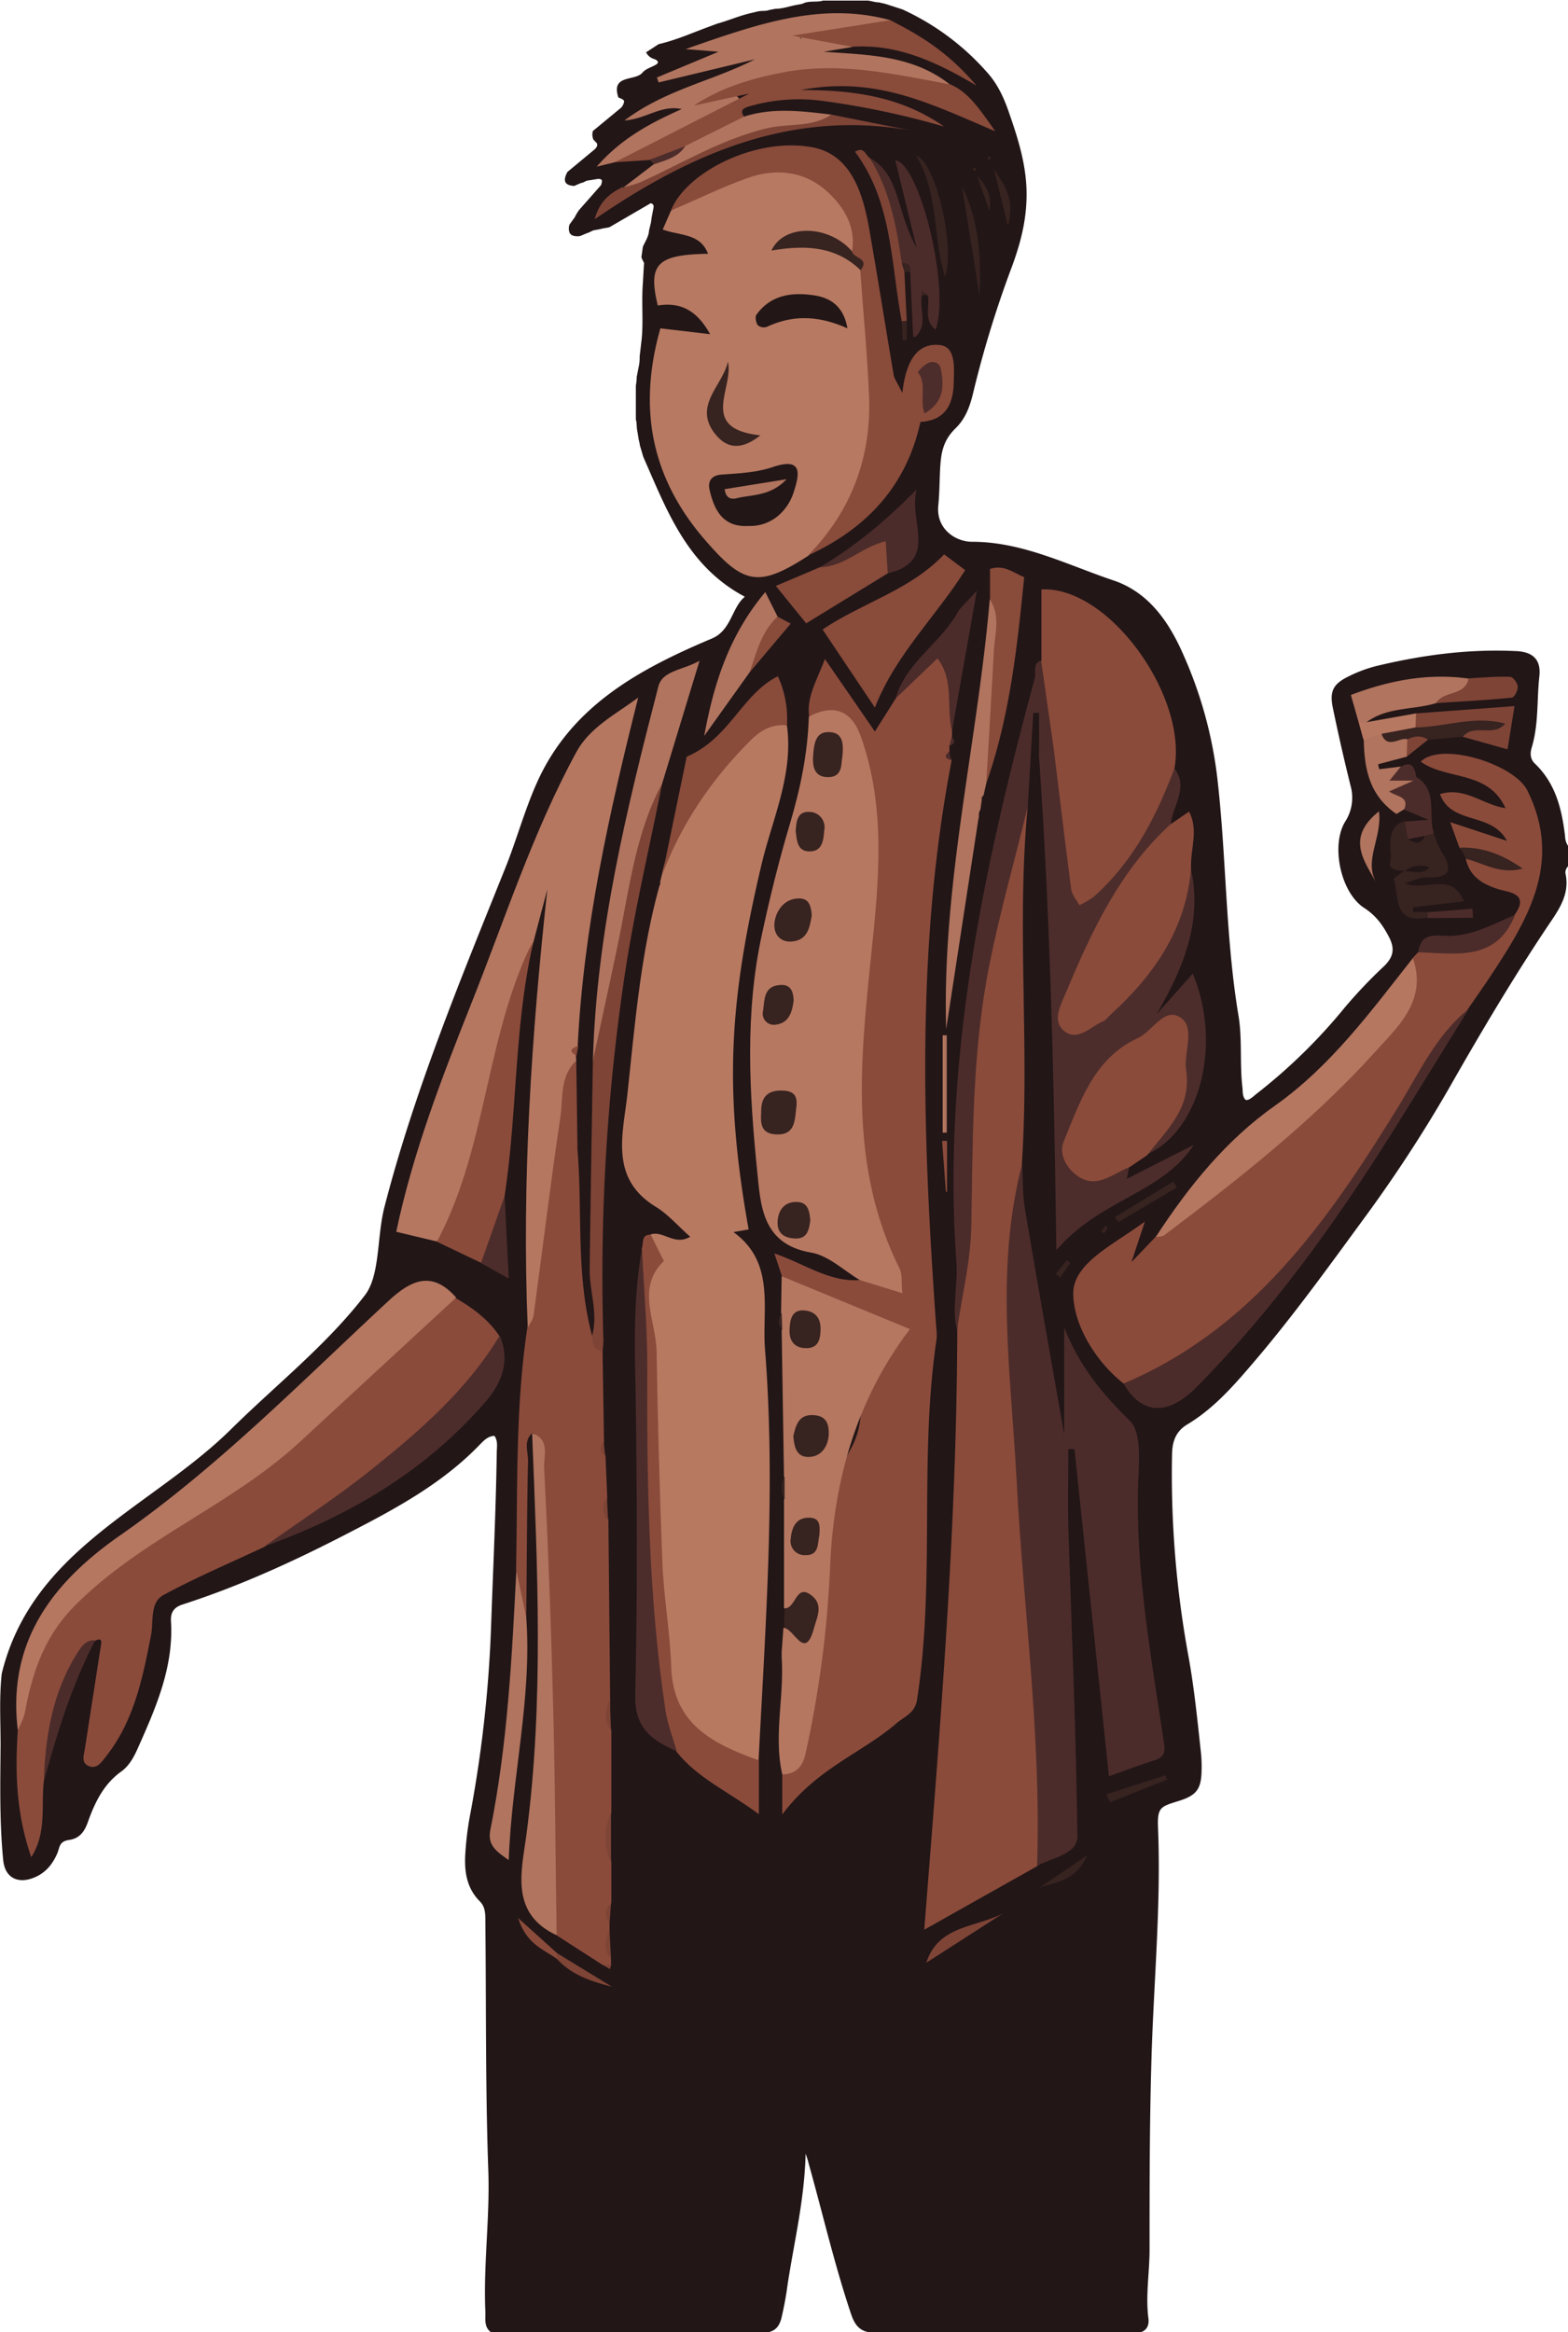 <svg data-name="Layer 1" xmlns="http://www.w3.org/2000/svg" viewBox="0 0 536.6 797.6"><path d="M272.5 1.7l2.1-.4c2.2-1.2 4.8-.4 7.1-1.1h15.2c1.3.1 2.5.6 3.8.6l2.2.5 5.9 1.9a86.5 86.5 0 0 1 29.4 22c3.4 3.9 5.5 8.6 7.2 13.6 3.3 9.5 6.2 18.9 5.9 29.1-.2 8.2-2.2 15.7-5 23.3a365.4 365.4 0 0 0-13.2 42.9c-1.1 4.7-2.6 9-6.1 12.4s-4.7 7-5.1 11.5-.3 10-.8 14.9c-.8 8.1 6 12.4 11.5 12.4 17.4 0 32.6 7.9 48.4 13.2 12.2 4.1 19.1 14.3 24 25.5a144.9 144.9 0 0 1 11.7 43.1c3 26.6 2.7 53.5 7.1 80.1 1.4 8.1.4 16.6 1.4 24.9.1 1.3 0 2.7.8 3.8s2.8-.8 3.9-1.7a188.3 188.3 0 0 0 30.3-29.6 167.1 167.1 0 0 1 13.4-14.1c3.2-3.1 3.9-5.9 1.7-10.1s-4.5-7.3-8.5-9.9c-8-5.2-11.4-21.3-6.5-29.4a15.1 15.1 0 0 0 1.9-12.3q-3.3-13.3-6.1-26.8c-1.1-5.5.1-8 5.1-10.5a47.3 47.3 0 0 1 9.8-3.7c15.8-3.8 31.7-5.9 48-5.1 5.7.3 8.4 3 7.8 8.6-.9 8.1-.2 16.4-2.6 24.3-.6 2-.6 4 1.1 5.6 7.1 6.8 9.2 15.6 10.3 24.8a6.2 6.2 0 0 0 1 3.3v7a3.2 3.2 0 0 0-.9 2.3c1.7 7.5-2.5 12.9-6.4 18.7-12 18-23 36.6-33.7 55.4a477.6 477.6 0 0 1-29.3 44.7c-12.3 16.8-24.5 33.7-38.1 49.5-6.5 7.6-13.2 15.1-21.9 20.3-3.8 2.3-5.1 5.6-5.2 10.1a343.7 343.7 0 0 0 5.6 69.1c2 11 3.1 22.1 4.3 33.2a46.5 46.5 0 0 1 .2 6c-.1 6.4-1.8 8.5-7.9 10.4s-7.3 2.1-7 9.2c1.1 27-1.6 53.9-2.3 80.9-.6 21.1-.6 42.3-.6 63.4 0 7.8-1.4 15.6-.4 23.4.3 2.2-.4 4.4-3.2 4.9-30 0-60-.1-89.9.1-5 0-7.1-1.9-8.6-6.3-5.7-16.9-9.7-34.3-14.5-51.4-.2-.8-.4-1.6-1.1-3.6-.4 16-4 30.4-6.2 45a112.5 112.5 0 0 1-2.1 11.3c-.9 3.5-2.8 5-6.8 5-30.8-.2-61.6 0-92.4-.1-2.7-1.8-2-4.7-2.1-7.2-.7-16.2 1.6-32.3 1-48.4-1-28.3-.7-56.5-1-84.8 0-2.5.1-5.1-1.9-7.1-4.8-4.8-5.4-10.9-4.9-17.2a105.7 105.7 0 0 1 1.4-11.4 430.3 430.3 0 0 0 7.3-63.9c.7-20.3 1.7-40.6 2-60.9 0-1.9.5-4-.8-5.8-2.3.1-3.7 1.7-5 3-12.7 13.2-28.6 21.8-44.5 30-18.5 9.6-37.4 18.3-57.3 24.7-3 1-4 2.8-3.9 5.5 1 15.6-5 29.4-11.1 43.1-1.4 3.2-3 6.4-5.9 8.5-6 4.3-9 10.5-11.4 17.2-1.1 3.2-2.8 5.7-6.4 6.2s-3.2 2.6-4.1 4.6c-1.8 4.2-4.6 7.3-9.1 8.7s-8.8-.3-9.4-6.4c-1.3-13.1-1-26.3-.9-39.4 0-8.1-.5-16.3.4-24.4C11 529.8 51.8 515.7 79 488.9c15.4-15.2 32.7-28.8 45.8-45.8 5.4-6.9 4.1-20.2 6.8-30.4 10.3-39.9 26.1-77.9 41.4-116 3.8-9.5 6.5-19.5 10.7-28.9 11.7-26.3 35-38.9 59.9-49.4 6.7-2.8 6.8-10.6 11.3-14.3-19.8-10.5-26.7-29.6-34.7-47.7-.2-.6-.4-1.3-.6-2l-.6-2a12.7 12.7 0 0 0-.4-1.9l-.5-3.1c-.3-1.3-.1-2.7-.5-3.9v-11.6a17.8 17.8 0 0 0 .3-3l.6-3.1a14.7 14.7 0 0 0 .4-3.9l.7-6c.6-6.3-.1-12.6.4-19l.4-7a13.4 13.4 0 0 1-.9-1.9l.5-3.6c.8-1.8 2-3.5 2.1-5.5l.5-2.1c.3-1 .3-2 .5-2.9l.4-2.1c.2-1 .5-1.9-.8-2.3l-14.1 8.2c-1 .3-2 .3-2.9.6l-2.1.4c-1 .1-1.7.8-2.6 1l-2.4 1a4.8 4.8 0 0 1-3.2-.4V80h-.3a4.1 4.1 0 0 1-.2-3.2l1.8-2.5a16.5 16.5 0 0 1 1.5-2.5l7.5-8.5c.3-1.1.8-2.2-1.1-2.1l-3.1.5c-1 0-1.7.8-2.7.9l-2.3 1c-3.6-.2-3.8-2.1-2.3-4.8l9.4-7.8c.9-.9 1.2-1.9-.1-2.7V48h-.3a4.3 4.3 0 0 1-.3-3.2l9.7-8a4.1 4.1 0 0 0 1-2.2c-.4-.8-1.3-.9-2-1.3-2.6-8 5.8-5.4 8.3-8.5 1.1-1.3 3.1-1.8 4.6-2.7s.1-1.7-.9-2a4.4 4.4 0 0 1-2.5-2.2l4.3-2.8c6.1-1.4 11.8-4 17.6-6.1l2.4-.9c4-1.1 7.8-2.8 11.9-3.7l2.1-.5c1.3-.3 2.7 0 3.9-.5l2.1-.4c2.5 0 4.8-.9 7.1-1.3z" fill="#221617"/><path d="M269.3 248.1c2.3 16.6-4.9 31.8-8.6 47.2-11 46.4-13.2 76.8-4.5 125.2l-5.2.9c14.5 10.5 9.7 26.4 10.8 40.1 3.7 46.9.2 93.7-2.2 140.6a3.8 3.8 0 0 1-3.8.2 156.9 156.9 0 0 1-18.7-9.4c-3.3-2-4.7-5.5-5.8-9.1a146.4 146.4 0 0 1-5.2-29.5c-2.2-26.7-2.6-53.5-2.3-80.3.1-8.5-1.4-16.8-2.3-25.3-.6-5.3-1.3-10.7 1.9-15.5 1.3-2 .8-3.7-.2-5.6s-2.4-3.4-.5-5.4c4.3-1.4 8.1 4 13.5.8-4.1-3.6-7.5-7.6-11.7-10.2-16-9.7-11.3-24.8-9.8-38.5 2.6-23.9 4.5-48 11-71.4a1.4 1.4 0 0 0 .2-1.2l.7-2.9c4-18.7 16-32.6 28.4-46.1a19.2 19.2 0 0 1 8.2-5.5c2.2-.4 4.3-1.1 6.1.9z" fill="#b87961"/><path d="M324.9 255.1v1.9a2.6 2.6 0 0 0 .8 2.9c-12.4 64.4-9.9 129.3-5.3 194.2a18.5 18.5 0 0 1 .1 4c-6.1 40.9-.3 82.5-6.7 123.4-.7 4.4-4.3 5.6-7 7.9-11.8 10.2-27.2 15.3-39.1 31.2v-13.7c5.6-3.5 7.3-9.1 8.4-15.1 3.5-19.1 7-38.2 6.1-57.9a71.4 71.4 0 0 1 9-38.4 27.2 27.2 0 0 0 3.1-9.4c1.6-11.5 2.6-23.2 15.1-28.6-.8-3-2.9-3.1-4.4-3.9-10.6-4.9-21.6-8.6-32.2-13.5-2-.9-4.1-1.6-5.2-3.6l-2.6-7.8c10.5 3.6 18.9 9.9 29.2 9.1 4-2.1 7.6 1.9 11.8.9 1.5-2.8 0-5.1-1.1-7.5a127 127 0 0 1-10.7-39.9c-1.7-16.8-.6-33.5 1-50.3s4.4-35.7 3.9-53.7a125.6 125.6 0 0 0-4.8-31.5c-2.8-9.6-5.4-11.2-15.5-10.5a4 4 0 0 1-1.9-.3c-.9-6.7 2.6-12.1 5.4-19.6l17.1 24.8 7.2-11.4c2.7-5.1 7.2-8.6 10.9-12.8s4.7-2.2 6.5 1.4c2.5 5.2 2.6 10.9 2.4 16.5a44.9 44.9 0 0 1-.6 5.9v2a6.3 6.3 0 0 1-.9 3.3z" fill="#8b4b3b"/><path d="M351.7 276c-3.9 40.6.7 81.4-2 122.1a190.7 190.7 0 0 1-2 20.3c-2.1 16.1-1.3 32.2-.6 48.3s2.5 33.1 3.5 49.7c1.5 25.2 3.7 50.4 5.4 75.6.9 12.7 1.4 25.6 1.4 38.4 0 2.9-.5 5.6-2.5 7.9L316.3 660c5.5-69.8 11.1-137.2 11.3-204.8a195.8 195.8 0 0 1 2.7-28.2c1.5-9.4.3-18.9.7-28.4.9-23.4 1.2-46.9 6-69.9 3.3-15.9 7.6-31.7 10.9-47.6.2-2.4.6-5 3.8-5.1z" fill="#8b4b3a"/><path d="M276.6 190.1c-17.1 11-22.1 9.9-35.4-5.5-18.5-21.4-22.9-45.2-15.2-72.3l17 2c-4.4-8-10-11.1-17.9-9.8-3.4-14.2-.3-17.4 17.2-17.7-2.7-7.1-9.6-6.1-15.5-8.3l2.8-6.4c13.3-9.9 27.5-16.9 44.7-12.8 11.8 2.8 16.4 12.1 19.2 22.7.4 1.6.4 3.3-1.3 4.4s-3.2-1.3-4.7-2.3c-6.1-4.4-12.5-4.4-19.2-.9 10.5-.6 20.1.9 27.4 9.2 2.2 5.4 2.4 11.1 2 16.7a74.5 74.5 0 0 0 .6 17.9c3.3 19.4-1.3 37.2-11.4 53.9-2.6 4-6.8 6.1-10.3 9.2z" fill="#b77961"/><path d="M384.5 473.2c-10.1-8-17.3-20.7-17.2-31s14-16.6 24.5-24.4l-4.6 13.9 8.3-8.7c11-8.6 22.4-16.7 32.8-26 13-11.6 26.9-22.2 38.7-35.1 5.4-5.9 9.8-12.6 14-19.3 2.9-4.7 2.1-9.9 2.5-15l1.9-2c2.7-1.8 5.8-1.4 8.7-1.2 9 .5 16.9-1.4 22-9.7.5-.8 1.6-1.2 2.3-1.9 5.2-7.4-2.3-7.6-5.7-8.7-5.6-1.8-9.8-4.4-11.1-10.5 2.6-1.6 4.7.3 7 .9s4.1 1.3 6.3 1a28 28 0 0 0-10.5-4c-1.8-.2-3.7 0-5-1.7l-3.1-8.6 19.4 6.4c-5.4-10.1-19-5.3-22.9-16 8.5-2.6 14.7 3.7 22.4 4.8-5.9-13-20.1-9.5-29-15.9 7.1-7 32.1.9 36.5 9.9 11.8 23.8.9 42.9-11.6 61.9-2.8 4.3-5.7 8.4-8.6 12.6-20.1 25.9-34.7 55.6-55.3 81.3-8.1 10.1-16.8 19.5-27.2 26.9s-18.3 13.3-28.6 18.3c-2 1.2-4.2 2.7-6.9 1.8z" fill="#8b4b3a"/><path d="M276.8 245.1c8.8-4.6 14.8-1.9 17.9 7.1 8.5 24.2 6.1 49 3.5 73.8-3.8 36.5-7.7 73.1 9.6 107.8 1.1 2.1.6 5 1 8.5l-14.6-4.5c-5.5-3.3-10.7-8.4-16.7-9.4-16.9-2.9-17.2-16.4-18.4-28.1-2.7-26.8-4.2-53.8 1.6-80.5 2.7-12.6 5.8-25.2 9.5-37.6s6.2-24.4 6.6-37.1z" fill="#b77861"/><path d="M354.9 638.2c1.5-44.2-4.7-87.9-7-131.9-1.9-36.1-7.5-72.3 1.9-108.2.3 5.3.1 10.6 1 15.7 4.1 24.3 8.4 48.6 13.4 76.9v-36.6c5.4 13.6 13.3 22.9 22.5 31.9 4 3.9 3.1 13.9 2.8 21.1-1 30.3 4.5 59.8 8.9 89.5.5 3.1-.5 4.6-3.4 5.5-4.9 1.5-9.7 3.4-15.5 5.4l-11.8-111.9h-2.1c0 8.9-.2 17.9 0 26.8 1.1 35.2 2.7 70.4 3.1 105.6.1 6.3-8.7 7.3-13.8 10.2z" fill="#4c2c2a"/><path d="M208.6 658v2c.2 3.3-.6 6.7.5 10v1.9c-.9 1-1.8.6-2.8.2L190.6 662c-1.7-1.9-1.8-4.2-1.8-6.6-.1-5.3 0-10.6 0-16 0-37.2-2.7-74.4-2.3-111.7.1-11.2-1.9-22.5-2.4-33.8-.1-1.5-.2-3-1.9-3.8-3.2 2.8-1.4 6.5-1.5 9.7-.4 17.7-.4 35.4-.6 53.2-4.1-.4-3.1-3.7-2.9-6a30.2 30.2 0 0 0-.6-10.1c.6-27.7-.3-55.5 3.9-83 1.8-2.9 1.4-6.2 1.4-9.2-.1-13.2 2.3-26.1 4.3-39.1s3.5-25.7 6.3-38.3c.5-2.3.4-5.9 4.7-4.7l.4 28.2v2c1.8 21.3-.6 43 5 64 1.7 1.3 2.3 3.4 3.6 5.1l.5 30.9c0 1.7-.3 3.4.5 5l.6 14c.1 2.7-.5 5.4.4 8l.6 61c.1 3.7-.5 7.4.4 11v28a57.4 57.4 0 0 0 0 17v14c-1 2.5-.5 4.9-.6 7.2zM15 609.2c-1 8.5 1.1 17.5-4.3 26-5.1-14.7-5.6-28.9-4.6-43.3 1.3-4.6 1.5-9.5 2.4-14.2 2.9-15.7 12.3-27 24-36.8a235.8 235.8 0 0 1 33.1-23.1c16.3-9.5 31.6-20.4 44.7-34 11.3-11.7 24.4-21.1 36.5-31.7 3.1-2.7 5.1-6.6 9.2-8.1 5.8 3.4 11.2 7.3 15 13.1 1 2.7-.9 4.4-2.2 6.2-8.3 12.2-19.3 21.9-30.1 31.7-14.7 13.3-31.3 24-48.3 34.1-11.5 5.4-23.3 10.4-34.4 16.4-4.8 2.6-3.4 9-4.3 13.7-2.9 14.9-5.9 29.7-15.7 41.9-1.4 1.8-3 4.1-5.7 2.9s-1.5-3.9-1.2-6.2l5.4-34.8c.2-1.1.6-3.2-1.9-1.8-7.1 6-10 14.4-12.5 22.8s-3 16.8-5.1 25.2z" fill="#8b4b3b"/><path d="M197.2 362.8c-5.6 5.2-4.5 12.6-5.4 19.1-3.4 22.6-6.1 45.3-9.2 68-.2 1.5-1.3 2.8-2 4.2-2.1-50.1 1.3-100 6.7-149.9l-4.7 17.8c-3.5 13.5-9.2 26.3-12.2 40-4.2 20-7.8 40.2-17.6 58.5-.9 1.6-1.5 3.3-3.4 4.1l-13.8-3.3c5.7-27.1 15.6-52.7 25.7-78.1 11.5-28.8 21-58.5 35.9-85.9 4.6-8.5 13.2-12.8 21.2-18.7-10 39.7-18.7 78.8-20.7 119.1-.3 1.1-1.3 2.1-.6 3.4z" fill="#b57760"/><path d="M356.4 225.9v-24.3c23.1-1.2 50.1 36.6 45.5 61.3a6.8 6.8 0 0 1-.3 4.4 98.1 98.1 0 0 1-26.2 40.7c-5 4.7-8.5 3.6-10.3-3a22.7 22.7 0 0 1-1-6.9c.8-14.5-3.2-28.4-4.9-42.5-1.3-9.1-3.6-18.1-3.4-27.3a4.7 4.7 0 0 1 .6-2.4z" fill="#8b4b3a"/><path d="M360.6 256c2 16.1 3.9 32.2 6 48.2.3 1.9 1.8 3.6 2.8 5.4a30.5 30.5 0 0 0 4.9-2.9c13.4-11.9 21.4-27.3 27.6-43.9 5 6.7-.6 12.7-1.2 19a5.2 5.2 0 0 1-1.9 3.9c-11.6 11.5-19.6 25.5-26.5 40.2-2.3 5-4.6 10-6.6 15.1a19.2 19.2 0 0 0-1.5 5.8c-.2 4.5 1.5 5.8 5.8 4.5a17.1 17.1 0 0 0 6.6-3.4c11.4-10.6 22.5-21.4 26.6-37.2a55.9 55.9 0 0 0 1.9-9.8c.1-1.6-.2-3.8 2.4-4 4.1 18.5-2.6 34.3-11.7 50l12.4-13.9c10.1 24.4 2.4 53.8-15.8 61.9-1.4-2.6.5-4.2 2-5.5 12.3-9.7 9.4-23.5 10.3-36.3.1-1.6-.2-1.6-3-4.7-7.8 6.8-19.1 8.9-24.7 18.9-2.9 5.2-6.1 10.3-8.9 15.6a23 23 0 0 0-2.7 6.9c-.7 4 .3 7.7 3.6 10.3s6.7 2.3 10.3.6 4.2-3.6 7.2-1.8l-.9 4.3 22.9-11.6c-10.9 16.7-31.9 18.4-47 36-.8-59.4-2.1-114.7-6-169.8 1.5-1.1 2.5-3.4 5.1-1.8z" fill="#4d2d2b"/><path d="M267.5 436.5l43.9 18.1c-18.3 24-26 51.7-27.3 80.6a369.3 369.3 0 0 1-8.5 64.9c-1 4.3-3.4 6.7-7.9 6.8-3-13.3.7-26.6-.2-39.9v-2l.6-8.2c3-1.1 4.3 2.9 7 2.6 3.5-4.6 3.7-9.1.6-12.7-3.2-.6-3.7 5-7.4 3.3v-37a57.3 57.3 0 0 0 0-7.9l-.8-50c-.1-2 0-4-.2-6zM156.1 443.8L102.8 493c-23.6 21.9-54.7 33.3-77.5 56.5-10.1 10.3-14.2 22.4-16.7 35.8-.4 2.3-1.6 4.4-2.5 6.5-3.7-30.4 12-50.7 35.2-66.8 33.5-23.4 61.9-52.5 91.7-80.1 7.8-7.2 14.9-10.4 23.1-1.1z" fill="#b57760"/><path d="M291.6 86c1.4-8.4-2.8-15.1-8.1-20.1-7.6-7.2-17.5-8.6-27.4-5.1s-17.6 7.5-26.5 11.2c5.2-13.2 29.5-25.5 49-21.5 12.8 2.7 16.8 15.9 18.9 28 2.9 16.5 5.5 33.1 8.3 49.6.2 1.4 1.2 2.6 3 6.3 1.1-10.1 4.6-17.2 12.7-16.4 5.7.5 5 7.8 4.9 12.6-.1 7.2-2.5 13.2-11.4 13.7-4.8 22-18.5 36.5-38.5 45.7 14.9-15.2 21.8-33.7 20.9-54.8-.6-14.3-2-28.6-3-42.8.4-2.7-3.6-3.5-2.8-6.4z" fill="#894b3a"/><path d="M407.6 297c-1.7 20.8-12.7 36.5-27.5 50-.9.8-1.6 1.9-2.6 2.3-4.2 1.8-8.6 6.9-13.1 3.5s-1.5-8.9.4-13.3c8.8-21.1 18.5-41.8 35.8-57.6l6.3-4.3c3.4 6.3.4 12.9.7 19.4zM386.7 399.1c-6.2 2.4-12 8.4-19.1 2.2-3.2-2.8-5.1-7.1-3.6-10.8 5.6-13.7 10.5-28.6 25.3-35.4 5.1-2.3 9-10.6 14.5-7.2s1.2 12 2.1 18.1c2 13-6.7 20.4-13.3 29.1z" fill="#8b4b3a"/><path d="M210.4 55.5l-6.2 1.5c8.4-9.6 18.1-14.8 29.1-19.7-7.2-1.5-12.1 3.4-19.6 3.9C228 30.5 244 27.7 258.3 20.3l-32.9 7.9-.6-1.7 21.1-8.8-11.3-.9c24.9-8.7 46.5-16.3 70.1-9.9-.6 3.4-3.4 2.6-5.5 2.7-8.5.2-16.6 3.7-25.2 3-.6.6.6.9.1.4s-.1-.4.3-.4c4.9-.5 9.9.3 14.8.3 1.5 0 3.5.7 2.3 3.2l-9.6 1.6c15.1 1.1 30.5 1.1 43.3 11.3-1.5 1.9-3.6 1.4-5.5 1a70.6 70.6 0 0 1-7.8-1.6c-14.7-4.6-29.5-3.5-44.5-1.7-8.5 1-16.3 4.4-24.6 6.7 3.4-.4 6.9-3.1 10 .1.2 2.7-1.5 3.9-3.4 4.6-11.9 4.9-23.3 10.7-34.8 16.2-1.3.5-2.8.6-4.2 1.2z" fill="#b1745e"/><path d="M360.6 256l-5 2v-14.2h-2l-1.9 32.2c-4.7 19.4-10.3 38.6-13.9 58.2-5.1 28.1-4.9 56.7-5.4 85.2-.2 11.9-3.2 23.8-4.9 35.6-1.9-7.7.4-15.5-.2-23.1-4.9-68.5 9.1-134.5 26.8-199.9.6-2-.9-5 2.2-6.1z" fill="#4c2c2a"/><path d="M483.5 327.7c5.2 14.8-5.7 24-13.4 32.6-21.3 23.5-46.4 43.1-71.7 62.2-.7.5-1.9.4-2.9.6 11.2-17.2 24-33.1 40.9-45 19.2-13.6 32.8-32.3 47.1-50.4z" fill="#b57760"/><path d="M222.7 422.3l4.5 9c-9.6 9.2-2.7 20.4-2.5 30.8q.6 36.4 2 72.7c.5 11.7 2.6 23.4 3 35.2.6 19.9 14.5 26.5 30 32.1v18.4c-10.5-7.8-21-12.3-28.2-21.4-4.3-5.5-5.4-12.1-6.7-18.6-2.2-11.5-1.8-23.2-3.1-34.8-3.1-26.7-1.4-53.5-2.2-80.3-.4-12.8-.3-25.6.1-38.4.8-1.7-.4-4.8 3.1-4.7z" fill="#8b4b3b"/><path d="M210.4 55.5l46-23.5-18.9 4.1c9.2-6.1 19.2-9.1 29.8-11.2 19.8-4 38.8.5 58 4 5.7 2.5 9.1 7.1 15.3 16-22.4-9.5-40.8-19-66.6-14.1 20.7-.1 35.7 3.2 49.1 12.5a282.8 282.8 0 0 0-41.7-8.8 60.5 60.5 0 0 0-24.7 1.8c-1.7.5-3.9 1.1-2 3.7s-1.2 2.2-2.3 2.6c-6 2.4-11.5 5.7-17.3 8.5-4.3.9-8.3 3-12.6 3.6z" fill="#894b3a"/><path d="M182.1 490.2c6.3 2.1 3.9 8 4.1 11.8 1.5 28.5 2.5 57.1 3.2 85.6.6 24.8.7 49.6 1.1 74.3-16.1-7.4-12-22.1-10.4-34 6.1-45.8 3.8-91.7 2-137.7z" fill="#b1745e"/><path d="M149.5 424.7c16.6-31 16.6-67.2 31-98.9.6-1.3 1.4-2.6 2.1-3.9-6.7 28.6-5.5 58.2-9.9 87-.7 7.2-3.7 13.7-5.8 20.5a3.9 3.9 0 0 1-2.3 2.5z" fill="#8b4b3a"/><path d="M384.5 473.2c44-18.6 69.7-55.3 93.6-94 7.4-11.9 13.2-25.1 24.6-34.2-8.9 14.3-17.7 28.7-26.6 42.9-19.5 30.9-40.8 60.5-66.6 86.5-9.9 10.1-18.9 9.4-25-1.2z" fill="#4c2c2a"/><path d="M323.1 189.6l7.2 5.4c-9.9 15.8-23.7 28.7-30.9 47l-17.9-26.7c13.6-9.2 29.8-13.3 41.6-25.7z" fill="#894b3a"/><path d="M202.9 362.8c1.2-43.8 11.5-85.9 22.4-128 1.4-5.5 8.2-5.5 14.1-8.8l-12.8 42c-7.2 21-11.4 42.7-15.3 64.5-1.6 8.7-3.1 17.4-4.8 26-.3 1.8.2 5.1-3.6 4.3z" fill="#b1745e"/><path d="M219.7 427c.6 13 1.8 26.1 1.8 39.1-.1 39.7.3 79.3 6.2 118.6.7 4.9 2.6 9.6 3.9 14.3-8.4-3.7-14.5-7.9-14.2-19.2.8-35.1.6-70.3.1-105.5-.4-15.8-.6-31.6 2.2-47.3z" fill="#4d2d2b"/><path d="M202.9 362.8c2.9-13.5 5.9-27.1 8.7-40.6 3.8-18.4 5.9-37.3 15-54.2-4.3 21.8-9.5 43.5-12.8 65.4a699.1 699.1 0 0 0-7.3 125.2 27.5 27.5 0 0 1-.3 3.5c-3.2-.3-3.4-2.6-3.6-5.1 2.2-7.8-.9-15.3-.8-23 .3-23.7.7-47.5 1.1-71.2z" fill="#7e4436"/><path d="M90.5 528.9c12.4-8.8 25.2-17.1 37-26.6 16.5-13.2 32.4-27.1 43.5-45.5 3.7 8.6.7 16.3-4.8 22.6-20.5 23.7-46.5 39-75.7 49.5z" fill="#4d2d2b"/><path d="M337.5 268l-.9 4c-.4.4-.8.8-.6 1.4l-.5 3.6c-.8 1-.3 2.2-.7 3.3l-11 71.7c-1.5-49.6 10.7-97.8 14.9-146.9 3.7-.9 3.2 2.1 3.4 3.9a57.3 57.3 0 0 1-.2 13.5 34.7 34.7 0 0 0-.5 7c.9 13-1.5 25.8-3.9 38.5z" fill="#b1745e"/><path d="M269.3 248.1c-5.3-.6-9.3 1.9-12.7 5.4-13.1 13.1-23.3 28.1-29.9 45.5l8.3-40.2c14.8-6.3 18.8-21.3 31.2-27.5a34.8 34.8 0 0 1 3.1 16.8z" fill="#894b3a"/><path d="M176.7 537.1l3.4 16.1c2 27.8-5 54.8-6 83-4-2.8-7.4-5-6.3-10.3 5.9-29.3 7.4-59.1 8.9-88.8z" fill="#b1745e"/><path d="M297.6 54c10.5 5.7 8.9 17.9 16.1 30.8l-7.3-30c8.1.9 18.9 43.3 13.8 58-4.4-3.6-1.8-8.2-2.7-11.7-.6-.7-1.3-.9-2-.1-1 4.6 2.1 9.8-2 14a.6.6 0 0 1-1 0l-1-22c-1-1.4-3-1.8-4-3.2-1.8-3-1.3-6.5-1.9-9.7a73.7 73.7 0 0 0-7.6-22c-.5-1.3-1.8-2.6-.4-4.1z" fill="#4c2c2a"/><path d="M303.8 196.1l-27.9 17.1-10.4-12.8 15.1-6.4c5.7-1.4 10.1-5.5 15.4-7.7 2.3-1 4.6-3.3 7.3-1.2s1.9 5.1 1.8 7.8a5.5 5.5 0 0 1-1.3 3.2zM337.5 268c.9-15 1.8-30 2.6-45 .3-6 2.4-12.2-1.3-17.9v-10.5c4.8-1.6 8 1.3 11.7 2.8-2.4 24.2-5 47.9-13 70.6z" fill="#894b3a"/><path d="M490.6 285c.9 2.1 1.5 4.4 2.7 6.3 4.5 6.9 2.2 9.1-5.3 8.8-2.1-.1-4.3 1.2-7.2 2 7.3 2.9 15.9-4.2 20.2 6.2l-17.4 2v1.6h5a1.3 1.3 0 0 1 0 1.9c-12.1 2.5-9.7-7.4-11.7-13.3l3.7-2.7c.8-.7 1.8-.4 2.7-.6-.9.2-1.9-.2-2.7.6-2.4 0-5.7-.2-4.8-3.3s-2.4-11.2 4.8-13.7c1.4 1.2 1.2 3.2 2.2 4.6s3.2.2 4.5-.9a2.4 2.4 0 0 1 3.3.5z" fill="#372320"/><path d="M284.5 39.2l27.6 5.5c-41-7.4-75.7 7.7-108.6 30.3 1.6-6 5.1-8.8 9.3-10.9a.6.6 0 0 0 .9-.2h-.1c9.1-5.6 19-9.4 28.3-14.4 12.1-6.4 25.3-8.5 38.8-9.6 1.3 0 2.6.2 3.8-.7z" fill="#7e4436"/><path d="M256.5 230L241 251.7c3.5-19.3 9.1-35.1 20.9-49.2l4.2 8.4c-3.1 6.3-5.5 13.1-9.6 19.1zM491.4 240.5c-7.8 2.4-16.6 1.2-23.7 6.5a2.2 2.2 0 0 1-2.7.2l-2.7-9.5c13.4-5.1 26.6-7.5 40.3-5.6 1.5 3.4-1.2 4.5-3.3 5.6a42.9 42.9 0 0 1-7.9 2.8z" fill="#b1745e"/><path d="M325.8 250c-2.1-8.1.9-17.2-5-24.8l-14.3 13.7c3.5-12.4 15.3-18.8 21.2-29.4 1-1.8 2.7-3.1 6.6-7.5z" fill="#4c2c2a"/><path d="M291.6 16l-20.5-3.8 33.6-5.3c9.6 5 19.1 10.2 29.5 22.4-16.1-9.6-28.6-14.2-42.6-13.3z" fill="#894b3a"/><path d="M284.5 39.2c-6.7 4.5-14.7 2.9-22.1 4.7-15.5 3.7-29 12-43.4 18.5a40.8 40.8 0 0 1-5.5 1.6l10.2-7.8c2.8-3.5 7.5-3.5 10.7-6.2l20.2-10.1c9.9-3.2 19.9-1.9 29.9-.7z" fill="#b1745e"/><path d="M303.8 196.1l-.7-11c-8.5 2.1-14.2 8.8-22.5 8.9 11.8-7 22.4-15.7 33.1-26.6-2.9 10.9 7.7 24.5-9.9 28.7z" fill="#4c2c2a"/><path d="M481.4 258.8l-9.8 2.6.4 1.7 7.3-.9c1.6.7 0 1.9.5 2.9s2.7.4 3.8 1.5c.9 3.2-2.3 2.8-3.7 4.2.9 1.9 3.9 3.7.6 6l-2.6 1.6c-9.4-6.4-11-15.6-11.2-25.5 1.3-2 3.1-3.2 5.6-2.6s3.2 1.4 5 1.3 4.1-.2 5.2 2a5.2 5.2 0 0 1-1.1 5.2z" fill="#b1745e"/><path d="M484.6 244l33.7-2.5-2.4 14.8-15.3-4.3c-1-2.8 1.2-2.9 2.8-3.3s3.9-.1 6.6-.7a161.1 161.1 0 0 0-19.1 1.9c-2.4.4-5 1.2-7-1.2a4.1 4.1 0 0 1 .7-4.7z" fill="#7e4436"/><path d="M518.5 312.9c-6.4 16.1-20.2 13.2-33.1 12.8.8-7.5 6.9-5.4 11.1-5.6 8.1-.3 14.8-4.2 22-7.2zM15 609.2c.5-15.5 3-30.5 11.5-43.9 1.4-2.3 3-4.5 6.1-4.3-8 15.3-13 31.6-17.6 48.2z" fill="#4c2c2a"/><path d="M297.6 54c6.9 11 9.2 23.5 11 36a2.8 2.8 0 0 1 .9 3l.8 16.7c-.5 1-1.1.9-1.7.2-3.8-19.8-3.1-40.7-16-58 3.2-1.9 3.6 1.2 5 2.1zM491.4 240.5c2.6-4.4 10-2.3 11.2-8.5 4.7-.2 9.5-.7 14.2-.5 1 0 2.5 2.1 2.6 3.3s-1.1 3.7-2 3.8c-8.6.9-17.3 1.3-26 1.9z" fill="#7e4436"/><path d="M480.5 276.9c1.9-4.5-2.4-4.3-5.1-6.2l8.3-3.7a1.3 1.3 0 0 1 1.1-1.2c7.4 4.7 3.8 12.8 5.9 19.2l-3 .9a6.8 6.8 0 0 1-5.9 1.1l-1-6 8.1-.6z" fill="#4c2c2a"/><path d="M268.5 550.1c3.9 0 3.8-8.1 8.7-4.8s2.4 7.7 1.4 11.4c-3.1 11.8-6.8.3-10.3.1z" fill="#372320"/><path d="M164.6 432l8.1-23 1.4 28.3z" fill="#4d2d2b"/><path d="M484.4 248.8c10.1-.1 20.1-4.2 30.7-1.3-4 4.8-10.8-.2-14.5 4.5l-11.8 1c-2.4-.3-4.8 1-7.1-.1s-7 3.7-8.9-1.9a17.7 17.7 0 0 1 11.6-2.2z" fill="#372320"/><path d="M343.3 654.4L317 671.3c4.1-12.9 17.1-12 26.3-16.9z" fill="#7e4436"/><path d="M313.5 53.2c6.8 2.1 13.5 31.6 9.9 41.5-4.3-13.6-2-28.3-9.9-41.5z" fill="#372320"/><path d="M471.9 277.5c1.2 9.1-5.4 16.8-.8 24.6-4.3-7.8-10.6-15.5.8-24.6z" fill="#b1745e"/><path d="M484.4 248.8l-11.7 2.2-6.1 2-1.6-5.8 2.7-.2 16.9-3z" fill="#b77861"/><path d="M256.5 230c2.4-6.8 4-13.9 9.6-19.1l4.5 2.4z" fill="#894b3a"/><path d="M499.7 289.9c7.5-.2 14.1 2.1 21.4 7.2-8.1 2.1-13.5-2-19.3-3.3z" fill="#372320"/><path d="M324 354.1v33.3h-1.4v-33.3z" fill="#b1745e"/><path d="M329.2 63.7c5.2 10.7 6.8 21.9 6 37.5zM381.5 416.3l20-12.2 1.3 2-20 11.9z" fill="#372320"/><path d="M190.6 668l18.8 11.5c-7.1-1.8-13.8-4-18.8-9.5a1.4 1.4 0 0 1 0-2z" fill="#7e4436"/><path d="M378.6 613.7l20.2-6.5.6 1.5-19.5 7.7zM372 634.6c-3.9 9.2-10.9 8.9-16.3 11.1zM344.9 77.2l-4.8-19.5c3.5 5.4 7.5 10.7 4.8 19.5z" fill="#372320"/><path d="M190.6 668v2c-4.4-3.2-10.4-4.9-13.3-14z" fill="#8b4b3b"/><path d="M488.6 314v-2l15.3-1.2.2 3.1z" fill="#4c2c2a"/><path d="M484.7 265.8l-1.1 1.2h-8.1l3.8-4.7c4.2-2.4 4.8.5 5.4 3.5z" fill="#4d2d2b"/><path d="M209.1 637a20.3 20.3 0 0 1 0-17v17z" fill="#7e4436"/><path d="M234.5 50c-2.5 3.9-6.8 4.8-10.7 6.2l-1.4-1.6z" fill="#4d2d2b"/><path d="M323.7 407.5l-1.3-17.3h1.7v17.6z" fill="#8b4b3b"/><path d="M481.6 252.9c2.4-1.2 4.8-1.5 7.1.1l-7.3 5.8z" fill="#7e4436"/><path d="M334.4 60.2c4.2 4.2 4.9 7.8 4.2 12z" fill="#372320"/><path d="M209.1 592c-2.7-3.6-1.8-7.3-.4-11zM209.1 670c-2.8-3.2-1.9-6.6-.5-10z" fill="#7e4436"/><path d="M361.3 435.7l3.8-4.7 1.2.9-3.5 5.1zM268.5 505v7.9a8.1 8.1 0 0 1 0-7.9z" fill="#372320"/><path d="M208.1 520c-2.6-2.5-1.8-5.3-.4-8z" fill="#7e4436"/><path d="M308.6 109.9l1.7-.2v6.6h-1.4z" fill="#372320"/><path d="M208.6 658c-1.4-2.4-2.1-4.8.5-7z" fill="#7e4436"/><path d="M267.5 449l.2 6c-1.6-1.9-1.5-3.9-.2-6z" fill="#372320"/><path d="M207.1 498c-2.3-1.5-1.9-3.2-.5-5z" fill="#7e4436"/><path d="M309.5 93l-.9-3c2.2-.2 3.1.8 3 3z" fill="#372320"/><path d="M197.3 361.1c-3-1.7-1.7-2.6.6-3.4z" fill="#8b4b3b"/><path d="M376.8 421.1l1.5-1.8.8.5-1.3 2.1z" fill="#372320"/><path d="M324.9 255.1l.8-3.1c1.4 1.5.9 2.5-.8 3.1zM325.6 260c-2.1-.5-2.7-1.4-.8-2.9z" fill="#4c2c2a"/><path d="M206.4 672.1l2.8-.2-.5 1.6z" fill="#7e4436"/><path d="M315.6 101l-.3-1.5 2.3 1.5zM338.3 53.4c.3.1.7.2.7.4s-.2.5-.3.8-.6-.2-.7-.3.2-.6.3-.9z" fill="#372320"/><path d="M197.6 393z" fill="#7e4436"/><path d="M267.7 565zM334.1 57.7c-.1.3-.2.7-.4.7a.539.539 0 0 1-.4-1c.3 0 .6.2.8.3z" fill="#372320"/><path d="M334.9 280.2l.7-3.3zM336 273.3l.6-1.4z" fill="#894b3a"/><path d="M213.6 63.9l-.9.2a1.2 1.2 0 0 1 .9-.2z" fill="#b1745e"/><path d="M312.6 115z" fill="#372320"/><path d="M225.9 301.9l-.2 1.2z" fill="#894b3a"/><path d="M256.2 179.9c-8.8.5-11.8-5.4-13.4-12.5-.6-2.9.7-4.9 4.4-5.1 5.8-.4 11.7-.7 17.1-2.5 10.8-3.7 9.2 2.7 7.3 8.6s-7.2 11.7-15.4 11.5zM290 112.3c-10-4.5-18.8-4.6-27.6-.5a3.2 3.2 0 0 1-3.1-.6c-.6-.9-1-2.9-.4-3.6 4.9-6.8 12.2-7.7 19.6-6.6 5.5.8 10.2 3.6 11.5 11.3z" fill="#221617"/><path d="M260.2 148.9c-7.3 5.8-12 3.8-15.4-.4-7.8-9.7 2.5-16.5 4.3-24.8 2.1 9.2-10.2 22.9 11.1 25.2zM291.6 86c.4 2.4 6.2 2.3 2.9 6.4-8.7-8.4-19.3-8.6-30.5-6.7 4.3-9.3 19.8-8.8 27.6.3zM260.5 380.5c-.1-4.5 1.5-7.4 6.5-7.5s6 2 5.5 5.9-.3 9-6.1 9.1-6.2-3.3-5.9-7.5zM277.8 313.1c-.7 4.1-1.4 8.4-6.7 8.9-3.7.4-6.2-2.1-6.1-5.7s2.5-8.2 7.1-8.9 5.4 2 5.7 5.7zM288.2 259.4c-.4 1.6.3 6.4-4.8 6.4s-5.4-4.2-5.1-7.7.7-7.8 5.3-7.7 5.3 3.3 4.6 9zM271.6 342.2c-.5 3.8-1.5 7.9-6.5 8.3a3.8 3.8 0 0 1-4-4.6c.6-3.7.1-8.6 5.8-9 3.4-.3 4.6 1.8 4.7 5.3zM277.3 417.4c-.4 2.9-.9 6.2-4.8 6.2s-6.5-1.7-6.4-5.5 2-6.9 6.2-7 4.7 3 5 6.3zM272.3 284.3c.2-3.4.6-6.8 4.6-6.6a5.2 5.2 0 0 1 5.2 6.1c-.3 3.1-.4 7.3-4.9 7.4s-4.5-4-4.9-6.9zM271.5 491.1c.8-3.2 1.6-7.1 6.3-7.1s5.9 2.6 5.8 6.5-2.3 7.6-6.6 7.8-5.2-3.1-5.5-7.2zM280.8 455c-.1 3.2-.8 6.1-4.9 6.1s-5.8-2.6-5.7-6.1.7-7 4.8-6.8 6 2.8 5.8 6.8zM280.4 525.2c-.7 2.5.1 6.8-4.8 6.7a4.8 4.8 0 0 1-5-5.6c.3-3.5 1.6-7.1 5.9-7.2s4.1 2.6 3.9 6.1z" fill="#372320"/><path d="M316.4 141.4c-1.8-4.9.9-10-2.3-14.1a11.1 11.1 0 0 1 3.6-3.2c1.8-.7 3.9-.1 4.3 2.2 1.1 5.8 1 11.3-5.6 15.1z" fill="#4d2d2b"/><path d="M480.6 298a9.1 9.1 0 0 1 8.6-1.4c-2.7 3-5.9 1.1-8.6 1.4zM481.7 287l5.9-1.1c-1.4 3.5-3.7 2.3-5.9 1.1z" fill="#221617"/><path d="M248 167.3l21.2-3.4c-5.6 5.9-11.8 5.2-17.1 6.5-2.3.6-3.8-.4-4.1-3.1z" fill="#b1745e"/></svg>